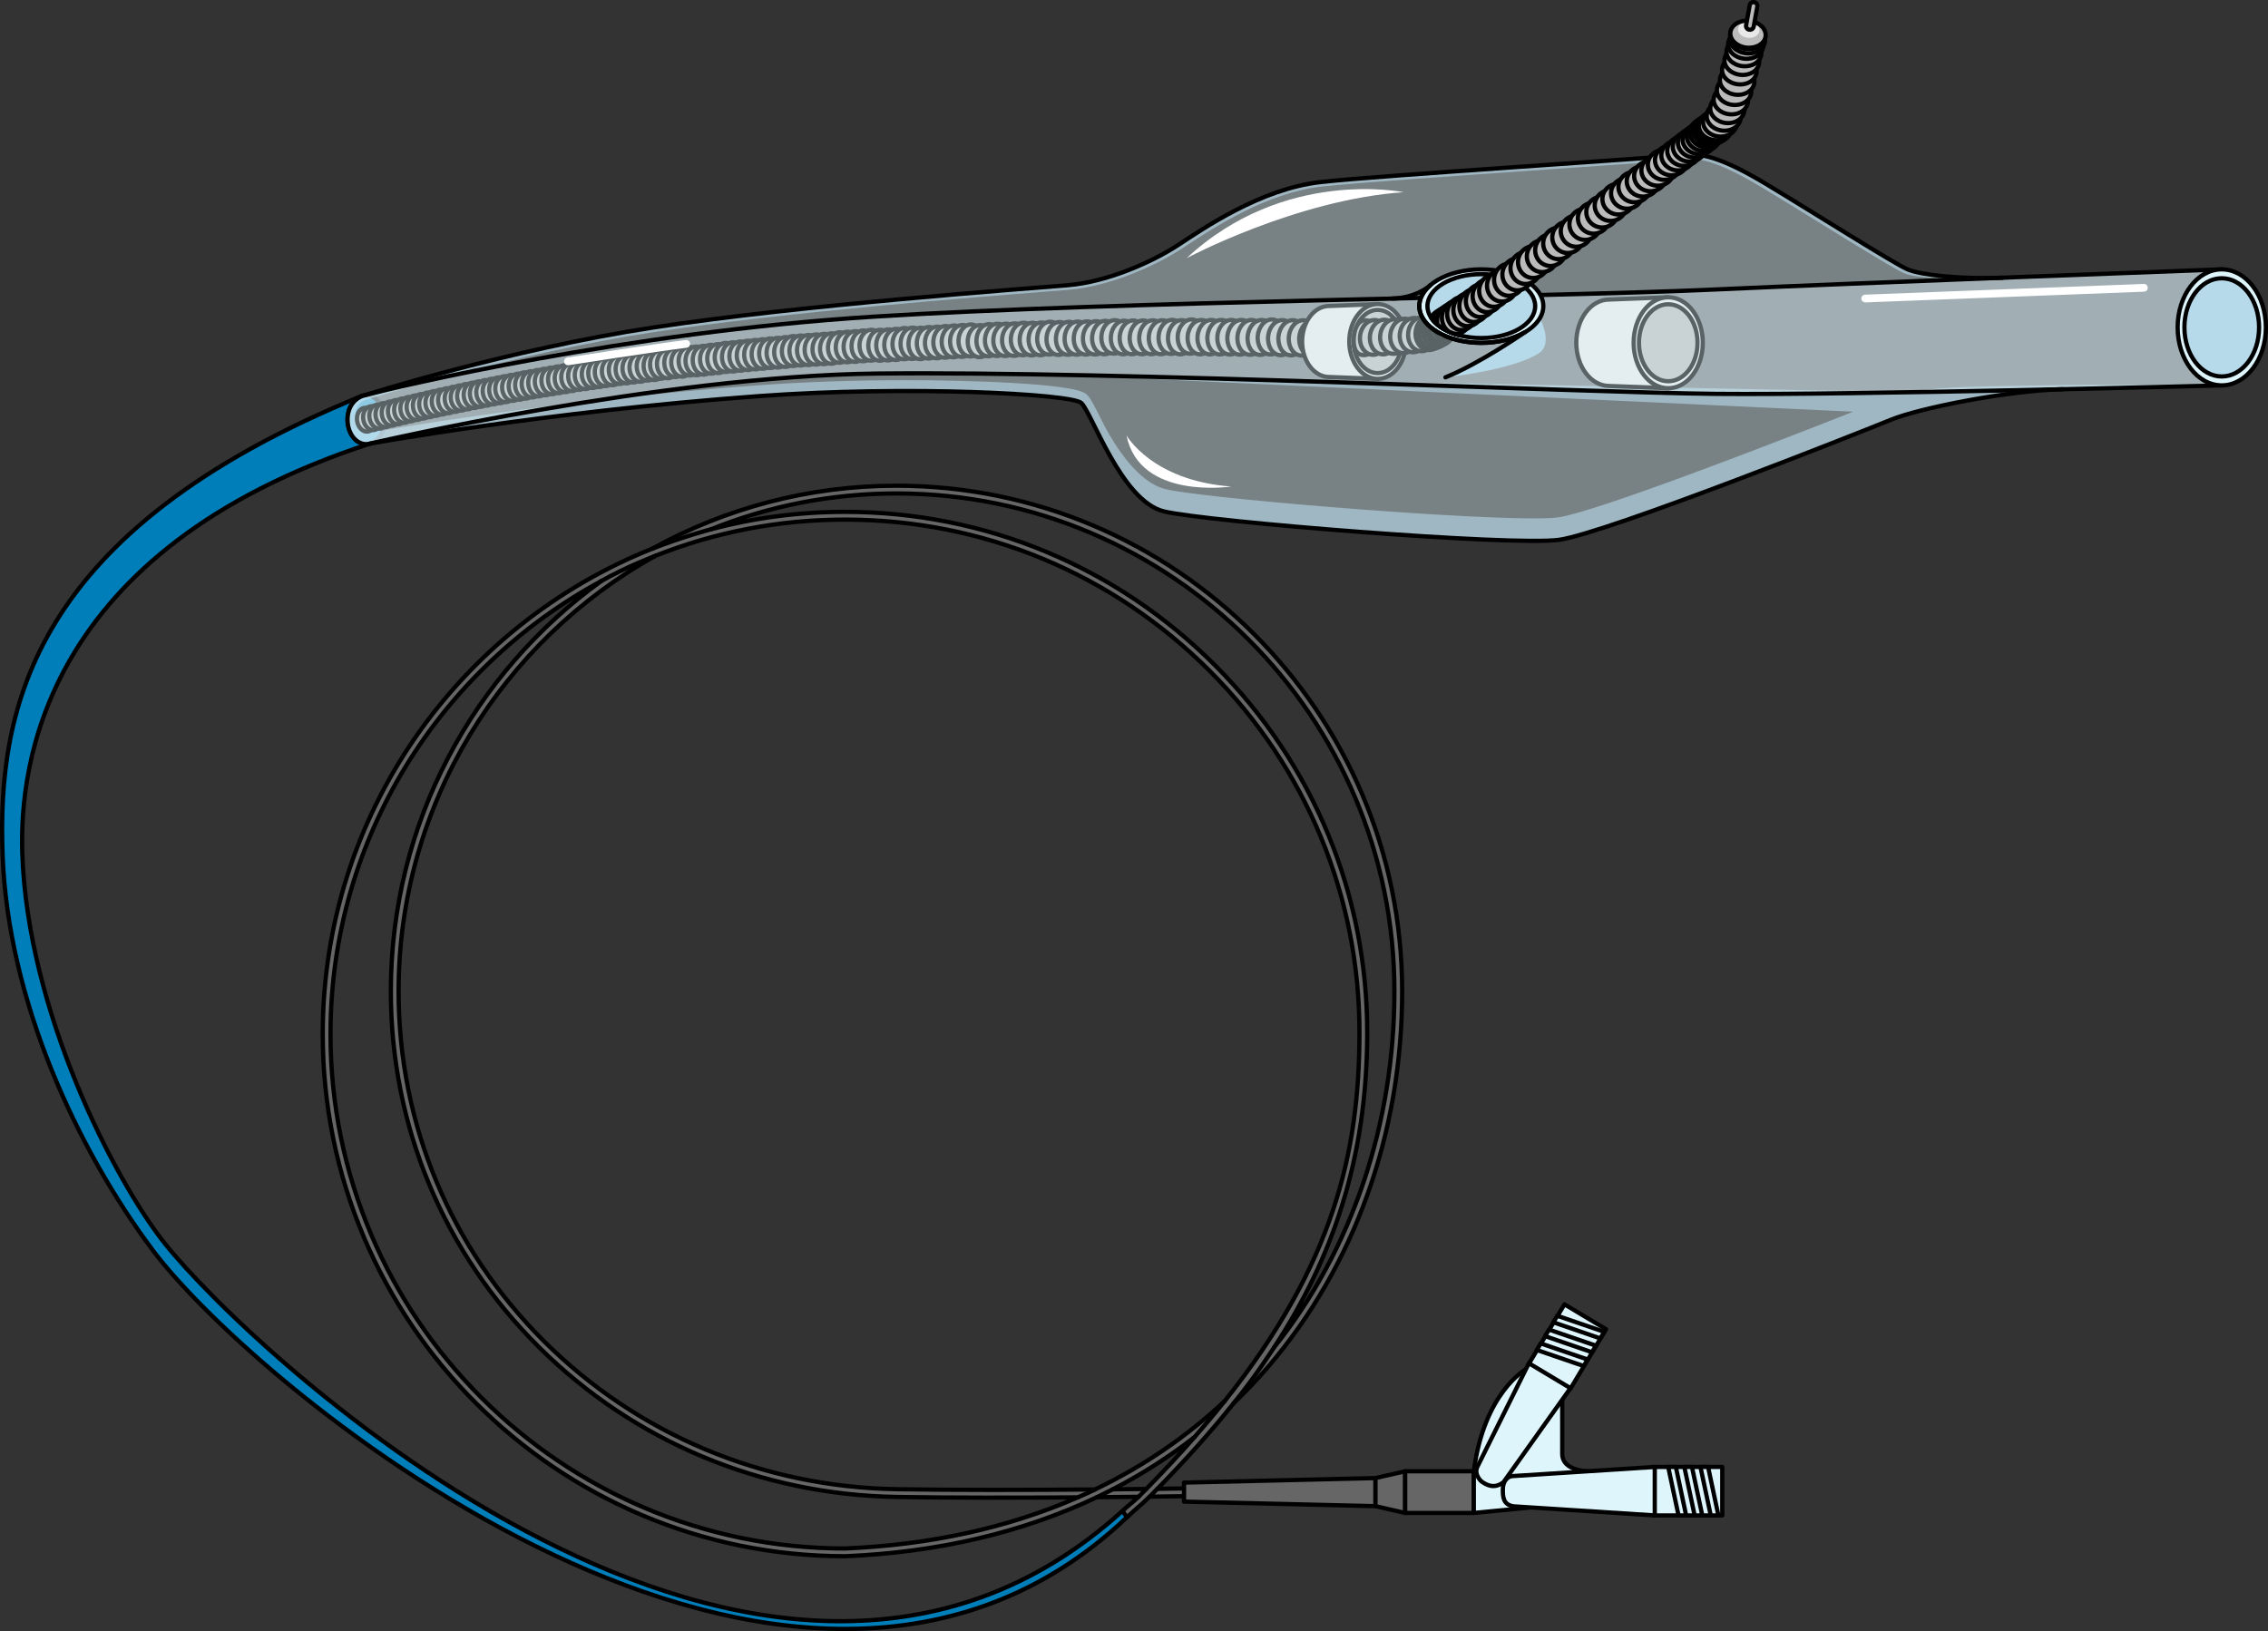 <?xml version="1.0" encoding="utf-8"?>
<!-- Generator: Adobe Illustrator 16.0.0, SVG Export Plug-In . SVG Version: 6.00 Build 0)  -->
<!DOCTYPE svg PUBLIC "-//W3C//DTD SVG 1.1//EN" "http://www.w3.org/Graphics/SVG/1.1/DTD/svg11.dtd">
<svg version="1.1" id="Layer_1" xmlns="http://www.w3.org/2000/svg" xmlns:xlink="http://www.w3.org/1999/xlink" x="0px" y="0px"
	 width="533.002px" height="383.349px" viewBox="0 0 533.002 383.349" enable-background="new 0 0 533.002 383.349"
	 xml:space="preserve">
<rect x="0" y="0" width="533.002" height="383.349" fill="#333333" stroke="none"/>
<g>
	<g>
		<g>
			<g>
				<path fill="#666666" stroke="#000000" stroke-linecap="round" stroke-linejoin="round" stroke-miterlimit="10" d="
					M198.615,365.761c-67.711,0-122.767-55.055-122.767-122.729c0-51.689,32.115-96.016,77.442-114.073
					c17.024-9.43,36.596-14.803,57.396-14.803c65.526,0,118.835,53.31,118.835,118.834c0,33.209-11.179,64.539-31.477,88.221
					c-2.586,3.018-5.302,5.887-8.146,8.611c-5.414,6.814-11.412,13.463-17.904,20.096c21.605-0.264,38.579-0.635,38.9-0.643
					c0.505-0.045,0.92,0.387,0.932,0.891c0.012,0.502-0.388,0.918-0.891,0.93c-0.331,0.008-18.279,0.402-40.758,0.664
					c-1.656,1.67-3.501,3.086-5.217,4.756c-0.36,0.35-0.937,0.344-1.288-0.018c-0.351-0.359-0.343-0.936,0.017-1.287
					c1.268-1.232,2.664-2.205,3.876-3.42c-3.199,0.035-6.475,0.068-9.796,0.096C240.402,360.148,220.504,364.853,198.615,365.761z
					 M141.291,136.576c-37.852,20.45-63.622,60.499-63.622,106.457c0,66.668,54.239,120.908,120.908,120.908
					c20.083-0.834,38.47-4.904,54.728-12.018c-14.705,0.104-29.93,0.113-42.634-0.096c-31.854-0.523-61.688-13.025-84.008-35.205
					c-22.449-22.307-34.811-52.006-34.811-83.631C91.852,193.347,111.362,158.176,141.291,136.576z M154.069,130.61
					c-35.985,19.98-60.396,58.386-60.396,102.381c0,31.135,12.172,60.377,34.274,82.34c21.984,21.846,51.374,34.16,82.755,34.676
					c13.858,0.229,30.734,0.195,46.646,0.062c11.305-5.42,21.518-12.375,30.474-20.785c25.58-32.115,31.592-58.385,31.664-86.256
					c0.084-32.192-12.413-62.499-35.191-85.336c-22.877-22.937-53.318-35.568-85.716-35.568
					C182.87,122.124,167.849,125.136,154.069,130.61z M280.743,337.744c-5.972,4.658-12.392,8.76-19.23,12.289
					c2.669-0.025,5.303-0.053,7.878-0.082C273.485,345.783,277.266,341.712,280.743,337.744z M198.577,120.302
					c32.886,0,63.785,12.823,87.005,36.105c23.123,23.182,35.81,53.947,35.725,86.627c-0.077,29.451-8.171,52.703-21.889,73.658
					c18.27-22.92,28.281-52.463,28.281-83.701c0-64.521-52.492-117.013-117.013-117.013c-15.386,0-30.091,2.986-43.561,8.407
					C177.166,121.723,187.709,120.302,198.577,120.302z"/>
				
					<line fill="none" stroke="#000000" stroke-linecap="round" stroke-linejoin="round" stroke-miterlimit="10" x1="267.566" y1="351.792" x2="269.391" y2="349.951"/>
				
					<line fill="none" stroke="#000000" stroke-linecap="round" stroke-linejoin="round" stroke-miterlimit="10" x1="270.178" y1="351.761" x2="271.994" y2="349.919"/>
				<path fill="none" stroke="#000000" stroke-linecap="round" stroke-linejoin="round" stroke-miterlimit="10" d="M280.743,337.744
					c0,0,4.632-5.33,7.077-8.459"/>
				<path fill="none" stroke="#000000" stroke-linecap="round" stroke-linejoin="round" stroke-miterlimit="10" d="M299.418,316.693
					c0,0-4.591,7.152-9.52,13.131"/>
				<path fill="none" stroke="#000000" stroke-linecap="round" stroke-linejoin="round" stroke-miterlimit="10" d="M167.125,124.386
					c0,0-6.918,1.823-13.835,4.574"/>
				<path fill="none" stroke="#000000" stroke-linecap="round" stroke-linejoin="round" stroke-miterlimit="10" d="M154.069,130.61
					c0,0-7.112,2.702-12.778,5.966"/>
				<path fill="none" stroke="#000000" stroke-linecap="round" stroke-linejoin="round" stroke-miterlimit="10" d="M253.305,351.923
					c0,0,1.839-0.77,4.042-1.854"/>
				
					<line fill="none" stroke="#000000" stroke-linecap="round" stroke-linejoin="round" stroke-miterlimit="10" x1="257.77" y1="351.888" x2="261.513" y2="350.033"/>
			</g>
			<g>
				<path fill="#007EB9" stroke="#000000" stroke-linecap="round" stroke-linejoin="round" stroke-miterlimit="10" d="
					M264.87,356.578l-1.106-1.447c-84.012,76.145-204.757-37.316-225.114-62.98c-11.746-14.809-32.276-54.623-33.414-91.792
					c-0.612-19.976,4.566-70.893,81.681-96.086L85.077,93.04C7.497,124.683-0.648,166.418,0.613,200.912
					c1.259,34.435,17.669,69.369,35.274,92.91C60.143,326.259,186.164,431.275,264.87,356.578z"/>
				
					<ellipse fill="#007EB9" stroke="#000000" stroke-linecap="round" stroke-linejoin="round" stroke-miterlimit="10" cx="86.044" cy="98.642" rx="4.369" ry="5.745"/>
			</g>
		</g>
		<g>
			<g>
				<polygon fill="#666666" stroke="#000000" stroke-linecap="round" stroke-linejoin="round" stroke-miterlimit="10" points="
					278.259,352.925 323.254,353.994 323.254,347.392 278.259,348.458 				"/>
				<polygon fill="#666666" stroke="#000000" stroke-linecap="round" stroke-linejoin="round" stroke-miterlimit="10" points="
					330.23,355.593 323.254,353.994 323.254,347.392 330.23,345.792 				"/>
				
					<rect x="330.23" y="345.792" fill="#666666" stroke="#000000" stroke-linecap="round" stroke-linejoin="round" stroke-miterlimit="10" width="16.129" height="9.801"/>
			</g>
			<g>
				<path fill="#DEF5FC" stroke="#000000" stroke-linecap="round" stroke-linejoin="round" stroke-miterlimit="10" d="
					M373.129,345.792c0,0-5.99-0.018-5.99-4.104s0-14.48,0-14.48l-8.562-5.355c0,0-9.828,5.389-12.217,23.939v9.801l13.373-1.301
					L373.129,345.792z"/>
				
					<rect x="360.215" y="310.625" transform="matrix(-0.514 0.858 -0.858 -0.514 829.106 163.01)" fill="#DEF5FC" stroke="#000000" stroke-linecap="round" stroke-linejoin="round" stroke-miterlimit="10" width="16.341" height="11.394"/>
				<polygon fill="#DEF5FC" stroke="#000000" stroke-linecap="round" stroke-linejoin="round" stroke-miterlimit="10" points="
					376.082,314.564 377.004,313.025 365.988,309.246 365.064,310.783 				"/>
				<polygon fill="#DEF5FC" stroke="#000000" stroke-linecap="round" stroke-linejoin="round" stroke-miterlimit="10" points="
					374.133,317.814 375.055,316.273 364.039,312.494 363.117,314.033 				"/>
				<polygon fill="#DEF5FC" stroke="#000000" stroke-linecap="round" stroke-linejoin="round" stroke-miterlimit="10" points="
					372.185,321.062 373.107,319.525 362.091,315.744 361.168,317.281 				"/>
				<path fill="#DEF5FC" stroke="#000000" stroke-linecap="round" stroke-linejoin="round" stroke-miterlimit="10" d="
					M353.33,348.361l15.74-22.102l-9.771-5.859l-12.08,24.297c-0.859,1.652,0.585,3.289,1.188,3.664
					C349.342,348.939,351.092,350.076,353.33,348.361z"/>
				
					<rect x="388.41" y="344.777" fill="#DEF5FC" stroke="#000000" stroke-linecap="round" stroke-linejoin="round" stroke-miterlimit="10" width="16.342" height="11.393"/>
				<polygon fill="#DEF5FC" stroke="#000000" stroke-linecap="round" stroke-linejoin="round" stroke-miterlimit="10" points="
					402.045,356.169 403.84,356.169 401.418,344.777 399.624,344.777 				"/>
				<polygon fill="#DEF5FC" stroke="#000000" stroke-linecap="round" stroke-linejoin="round" stroke-miterlimit="10" points="
					398.257,356.169 400.051,356.169 397.629,344.777 395.835,344.777 				"/>
				<polygon fill="#DEF5FC" stroke="#000000" stroke-linecap="round" stroke-linejoin="round" stroke-miterlimit="10" points="
					394.469,356.169 396.262,356.169 393.84,344.777 392.047,344.777 				"/>
				<path fill="#DEF5FC" stroke="#000000" stroke-linecap="round" stroke-linejoin="round" stroke-miterlimit="10" d="
					M355.734,354.037l33.152,2.133v-11.393l-33.152,2.133c-1.674,0-2.552,1.484-2.552,3.139S353.183,353.658,355.734,354.037z"/>
			</g>
		</g>
	</g>
	<g>
		<path opacity="0.4" fill="#DEF5FC" d="M470.607,65.27c-10.025,0.392-19.133-0.628-22.319-1.966
			c-3.187-1.349-22.993-13.915-33.237-20.062s-15.48-7.513-20.033-6.83c-4.554,0.684-70.574,4.781-84.688,6.375
			c-14.115,1.593-27.547,10.927-33.466,14.797s-16.391,8.651-25.953,9.452c-9.562,0.793-62.833,4.663-97.208,9.898
			c-33.301,5.072-66.001,15.326-68.014,15.964c-0.063,0.018-0.1,0.026-0.1,0.026c-2.313,0.666-3.916,2.741-3.916,5.719
			c0,3.169,1.958,5.746,4.371,5.746c0.118,0,0.492-0.037,0.655-0.073c0,0,0.028,0,0.073-0.009
			c1.885-0.346,42.826-7.648,91.518-11.209c35.168-2.568,73.377-0.528,75.809,1.603c2.432,2.122,9.407,23.065,19.424,25.497
			c10.017,2.422,81.956,8.187,92.883,6.675c10.928-1.521,71.338-25.506,78.013-28.229c6.656-2.723,27.337-6.848,40.268-7.166
			c0.036,0,0.063,0,0.1,0c20.107-0.447,35.842-0.855,37.345-0.902V63.304C521.684,63.312,497.881,64.204,470.607,65.27z"/>
		<path opacity="0.6" fill="#B7DAEB" d="M479.669,90.576c-10.374,0.256-23.049,0.089-31.234,1.62l0,0L254.493,88.33l181.028,8.433
			c-18.744,7.411-60.668,23.629-69.39,24.842c-1.11,0.153-3.005,0.231-5.63,0.231c-20.6,0-78.081-4.818-86.574-6.873
			c-6.357-1.543-11.829-9.774-15.099-16.325c-1.753-3.514-2.636-5.236-3.555-6.039c-2.934-2.57-28.948-3.251-42.293-3.251
			c-12.007,0-24.057,0.416-34.845,1.204c-48.809,3.569-89.136,10.77-91.598,11.214h-0.061l-0.196,0.043
			c-0.069,0.013-0.218,0.027-0.293,0.03c-1.324-0.001-2.516-1.834-2.516-3.925c0-2.048,0.947-3.494,2.598-3.969l0.088-0.023
			c1.444-0.456,34.374-10.826,67.797-15.916c30.458-4.64,75.389-8.174,92.303-9.504c2.085-0.163,3.708-0.292,4.781-0.381
			c10.074-0.844,20.732-5.775,26.799-9.743l1.13-0.742c6.067-3.998,18.693-12.318,31.543-13.77
			c7.924-0.895,32.924-2.627,53.013-4.018c16.585-1.148,29.685-2.057,31.741-2.365c0.626-0.094,1.234-0.14,1.859-0.14
			c4.03,0,9.104,2.013,16.967,6.729c3.578,2.146,8.438,5.149,13.138,8.052c10.95,6.763,18.28,11.26,20.327,12.125
			c3.128,1.313,11.061,1.192,19.105,1.192c1.472,0,2.961-0.028,4.424-0.086c22.535-0.879,44.82-1.824,51.044-2.053
			c-0.446,0.009-24.249,0.9-51.522,1.966c-10.025,0.392-19.133-0.628-22.319-1.966c-3.187-1.349-22.993-13.915-33.237-20.062
			s-15.48-7.513-20.033-6.83c-4.554,0.684-70.574,4.781-84.688,6.375c-14.115,1.593-27.547,10.927-33.466,14.797
			s-16.391,8.651-25.953,9.452c-9.562,0.793-62.833,4.663-97.208,9.898c-33.301,5.072-66.001,15.326-68.014,15.964
			c-0.063,0.018-0.1,0.026-0.1,0.026c-2.313,0.666-3.916,2.741-3.916,5.719c0,3.169,1.958,5.746,4.371,5.746
			c0.118,0,0.492-0.037,0.655-0.073c0,0,0.028,0,0.073-0.009c1.885-0.346,42.826-7.648,91.518-11.209
			c35.168-2.568,73.377-0.528,75.809,1.603c2.432,2.122,9.407,23.065,19.424,25.497c10.017,2.422,81.956,8.187,92.883,6.675
			c10.928-1.521,71.338-25.506,78.013-28.229c6.656-2.723,27.337-6.848,40.268-7.166c0.036,0,0.063,0,0.1,0
			c20.107-0.447,35.842-0.855,37.345-0.902C517.174,90.707,496.223,90.208,479.669,90.576z"/>
		<g>
			<path fill="#E8E8E8" stroke="#000000" stroke-linecap="round" stroke-linejoin="round" stroke-miterlimit="10" d="M378.166,70.4
				c-4.266,0-7.723,4.548-7.723,10.156c0,5.609,3.457,10.155,7.723,10.155l13.885,0.535V69.866L378.166,70.4z"/>
			
				<ellipse fill="#E8E8E8" stroke="#000000" stroke-linecap="round" stroke-linejoin="round" stroke-miterlimit="10" cx="392.051" cy="80.557" rx="8.129" ry="10.69"/>
			
				<ellipse fill="#BBBBBB" stroke="#000000" stroke-linecap="round" stroke-linejoin="round" stroke-miterlimit="10" cx="392.051" cy="80.557" rx="6.88" ry="9.048"/>
		</g>
		<g>
			<path fill="#BBBBBB" stroke="#000000" stroke-linecap="round" stroke-linejoin="round" stroke-miterlimit="10" d="M83.929,98.973
				c-0.239-1.532,0.515-2.929,1.684-3.111c1.167-0.18,2.309,0.916,2.548,2.454c0.239,1.537-0.515,2.928-1.684,3.111
				C85.306,101.611,84.166,100.509,83.929,98.973z"/>
			<path fill="#BBBBBB" stroke="#000000" stroke-linecap="round" stroke-linejoin="round" stroke-miterlimit="10" d="M85.377,98.602
				c-0.236-1.54,0.524-2.94,1.699-3.119c1.173-0.178,2.316,0.924,2.551,2.471c0.236,1.543-0.526,2.937-1.699,3.118
				C86.753,101.254,85.611,100.144,85.377,98.602z"/>
			<path fill="#BBBBBB" stroke="#000000" stroke-linecap="round" stroke-linejoin="round" stroke-miterlimit="10" d="M86.829,98.234
				c-0.232-1.546,0.534-2.949,1.714-3.126c1.178-0.176,2.323,0.936,2.554,2.486c0.233,1.551-0.535,2.949-1.714,3.127
				C88.204,100.901,87.06,99.784,86.829,98.234z"/>
			<path fill="#BBBBBB" stroke="#000000" stroke-linecap="round" stroke-linejoin="round" stroke-miterlimit="10" d="M88.283,97.873
				c-0.229-1.554,0.544-2.96,1.729-3.135c1.183-0.172,2.33,0.945,2.558,2.503c0.23,1.559-0.545,2.96-1.729,3.135
				C89.655,100.554,88.51,99.429,88.283,97.873z"/>
			<path fill="#BBBBBB" stroke="#000000" stroke-linecap="round" stroke-linejoin="round" stroke-miterlimit="10" d="M89.739,97.514
				c-0.226-1.56,0.555-2.97,1.745-3.141c1.188-0.17,2.335,0.955,2.561,2.521c0.227,1.562-0.556,2.967-1.745,3.141
				C91.109,100.209,89.963,99.076,89.739,97.514z"/>
			<path fill="#BBBBBB" stroke="#000000" stroke-linecap="round" stroke-linejoin="round" stroke-miterlimit="10" d="M91.198,97.158
				c-0.222-1.566,0.565-2.979,1.76-3.148c1.193-0.167,2.342,0.965,2.563,2.536c0.223,1.572-0.566,2.979-1.76,3.15
				C92.566,99.868,91.418,98.729,91.198,97.158z"/>
			<path fill="#BBBBBB" stroke="#000000" stroke-linecap="round" stroke-linejoin="round" stroke-miterlimit="10" d="M92.659,96.807
				c-0.218-1.573,0.576-2.989,1.775-3.156c1.198-0.165,2.349,0.976,2.567,2.554c0.219,1.579-0.577,2.989-1.776,3.157
				C94.025,99.53,92.876,98.384,92.659,96.807z"/>
			<path fill="#BBBBBB" stroke="#000000" stroke-linecap="round" stroke-linejoin="round" stroke-miterlimit="10" d="M94.124,96.459
				c-0.215-1.579,0.586-2.999,1.791-3.163c1.203-0.163,2.355,0.986,2.569,2.57c0.216,1.585-0.587,2.999-1.792,3.164
				C95.487,99.197,94.337,98.042,94.124,96.459z"/>
			<path fill="#BBBBBB" stroke="#000000" stroke-linecap="round" stroke-linejoin="round" stroke-miterlimit="10" d="M95.59,96.114
				c-0.212-1.586,0.597-3.01,1.807-3.171c1.208-0.159,2.361,0.997,2.572,2.588c0.212,1.593-0.598,3.009-1.807,3.173
				C96.952,98.867,95.801,97.705,95.59,96.114z"/>
			<path fill="#BBBBBB" stroke="#000000" stroke-linecap="round" stroke-linejoin="round" stroke-miterlimit="10" d="M97.06,95.775
				c-0.208-1.594,0.608-3.021,1.823-3.18c1.213-0.156,2.368,1.008,2.575,2.606c0.209,1.599-0.608,3.019-1.823,3.178
				C98.419,98.542,97.267,97.371,97.06,95.775z"/>
			<path fill="#BBBBBB" stroke="#000000" stroke-linecap="round" stroke-linejoin="round" stroke-miterlimit="10" d="M98.534,95.437
				c-0.205-1.6,0.618-3.029,1.838-3.184c1.218-0.155,2.374,1.018,2.577,2.621c0.205,1.604-0.619,3.028-1.838,3.186
				C99.89,98.219,98.736,97.04,98.534,95.437z"/>
			<path fill="#BBBBBB" stroke="#000000" stroke-linecap="round" stroke-linejoin="round" stroke-miterlimit="10" d="M100.01,95.103
				c-0.2-1.606,0.629-3.038,1.855-3.191c1.223-0.151,2.38,1.028,2.579,2.64c0.202,1.611-0.629,3.038-1.854,3.192
				C101.364,97.898,100.209,96.712,100.01,95.103z"/>
			<path fill="#BBBBBB" stroke="#000000" stroke-linecap="round" stroke-linejoin="round" stroke-miterlimit="10" d="
				M101.489,94.772c-0.196-1.612,0.64-3.049,1.871-3.198c1.228-0.147,2.385,1.038,2.582,2.656c0.198,1.618-0.641,3.048-1.87,3.2
				C102.841,97.583,101.686,96.39,101.489,94.772z"/>
			<path fill="#BBBBBB" stroke="#000000" stroke-linecap="round" stroke-linejoin="round" stroke-miterlimit="10" d="
				M102.972,94.446c-0.192-1.619,0.652-3.059,1.887-3.205c1.233-0.146,2.392,1.049,2.584,2.674c0.194,1.625-0.652,3.058-1.886,3.205
				C104.322,97.271,103.165,96.07,102.972,94.446z"/>
			
				<ellipse transform="matrix(-0.993 0.115 -0.115 -0.993 223.525 174.787)" fill="#BBBBBB" stroke="#000000" stroke-linecap="round" stroke-linejoin="round" stroke-miterlimit="10" cx="106.704" cy="93.863" rx="2.26" ry="2.972"/>
			<path fill="#BBBBBB" stroke="#000000" stroke-linecap="round" stroke-linejoin="round" stroke-miterlimit="10" d="
				M105.949,93.806c-0.186-1.635,0.672-3.079,1.918-3.221c1.244-0.139,2.404,1.07,2.589,2.708c0.187,1.64-0.674,3.077-1.918,3.222
				C107.292,96.657,106.133,95.44,105.949,93.806z"/>
			<path fill="#BBBBBB" stroke="#000000" stroke-linecap="round" stroke-linejoin="round" stroke-miterlimit="10" d="
				M107.442,93.489c-0.181-1.641,0.685-3.088,1.935-3.227c1.25-0.137,2.411,1.081,2.592,2.727c0.182,1.643-0.686,3.086-1.935,3.227
				C108.783,96.356,107.624,95.132,107.442,93.489z"/>
			
				<ellipse transform="matrix(-0.994 0.107 -0.107 -0.994 231.75 173.396)" fill="#BBBBBB" stroke="#000000" stroke-linecap="round" stroke-linejoin="round" stroke-miterlimit="10" cx="111.212" cy="92.931" rx="2.285" ry="3.004"/>
			<path fill="#BBBBBB" stroke="#000000" stroke-linecap="round" stroke-linejoin="round" stroke-miterlimit="10" d="
				M110.441,92.866c-0.174-1.653,0.707-3.106,1.967-3.238c1.259-0.131,2.422,1.102,2.595,2.76c0.175,1.658-0.707,3.105-1.967,3.24
				C111.776,95.763,110.614,94.522,110.441,92.866z"/>
			<path fill="#BBBBBB" stroke="#000000" stroke-linecap="round" stroke-linejoin="round" stroke-miterlimit="10" d="
				M111.947,92.562c-0.169-1.661,0.718-3.117,1.983-3.246c1.264-0.127,2.428,1.113,2.597,2.778c0.171,1.664-0.718,3.115-1.982,3.246
				C113.278,95.474,112.116,94.226,111.947,92.562z"/>
			<path fill="#BBBBBB" stroke="#000000" stroke-linecap="round" stroke-linejoin="round" stroke-miterlimit="10" d="M113.456,92.26
				c-0.166-1.667,0.729-3.125,2-3.251c1.269-0.125,2.434,1.123,2.598,2.795c0.167,1.671-0.729,3.124-1.999,3.252
				C114.784,95.186,113.621,93.929,113.456,92.26z"/>
			<path fill="#BBBBBB" stroke="#000000" stroke-linecap="round" stroke-linejoin="round" stroke-miterlimit="10" d="M114.97,91.962
				c-0.162-1.673,0.741-3.136,2.016-3.258c1.274-0.122,2.44,1.135,2.601,2.812c0.163,1.678-0.741,3.135-2.016,3.261
				C116.294,94.901,115.13,93.638,114.97,91.962z"/>
			
				<ellipse transform="matrix(-0.996 0.094 -0.094 -0.996 245.647 171.384)" fill="#BBBBBB" stroke="#000000" stroke-linecap="round" stroke-linejoin="round" stroke-miterlimit="10" cx="118.805" cy="91.451" rx="2.327" ry="3.061"/>
			<path fill="#BBBBBB" stroke="#000000" stroke-linecap="round" stroke-linejoin="round" stroke-miterlimit="10" d="M118.01,91.377
				c-0.153-1.687,0.764-3.154,2.049-3.271c1.284-0.116,2.451,1.157,2.604,2.849c0.154,1.689-0.764,3.152-2.049,3.271
				S118.163,93.064,118.01,91.377z"/>
			
				<ellipse transform="matrix(-0.996 0.088 -0.088 -0.996 251.279 170.674)" fill="#BBBBBB" stroke="#000000" stroke-linecap="round" stroke-linejoin="round" stroke-miterlimit="10" cx="121.873" cy="90.882" rx="2.344" ry="3.083"/>
			<path fill="#BBBBBB" stroke="#000000" stroke-linecap="round" stroke-linejoin="round" stroke-miterlimit="10" d="
				M121.069,90.804c-0.146-1.7,0.787-3.173,2.083-3.283c1.293-0.108,2.462,1.181,2.606,2.885c0.146,1.701-0.787,3.171-2.082,3.283
				C122.38,93.801,121.213,92.507,121.069,90.804z"/>
			<path fill="#BBBBBB" stroke="#000000" stroke-linecap="round" stroke-linejoin="round" stroke-miterlimit="10" d="
				M122.605,90.524c-0.141-1.708,0.798-3.184,2.099-3.291c1.299-0.104,2.468,1.19,2.608,2.901c0.143,1.711-0.798,3.181-2.098,3.29
				C123.913,93.534,122.745,92.231,122.605,90.524z"/>
			<path fill="#BBBBBB" stroke="#000000" stroke-linecap="round" stroke-linejoin="round" stroke-miterlimit="10" d="
				M124.146,90.247c-0.137-1.715,0.81-3.191,2.115-3.296c1.304-0.104,2.474,1.201,2.609,2.917c0.138,1.718-0.81,3.19-2.114,3.297
				C125.451,93.272,124.283,91.961,124.146,90.247z"/>
			<path fill="#BBBBBB" stroke="#000000" stroke-linecap="round" stroke-linejoin="round" stroke-miterlimit="10" d="
				M125.692,89.973c-0.133-1.719,0.821-3.2,2.131-3.301c1.309-0.1,2.479,1.212,2.611,2.935c0.133,1.723-0.822,3.199-2.131,3.303
				C126.993,93.013,125.824,91.694,125.692,89.973z"/>
			<path fill="#BBBBBB" stroke="#000000" stroke-linecap="round" stroke-linejoin="round" stroke-miterlimit="10" d="
				M127.244,89.702c-0.129-1.726,0.833-3.208,2.147-3.307c1.314-0.097,2.485,1.225,2.613,2.953c0.129,1.73-0.834,3.208-2.148,3.308
				C128.54,92.756,127.37,91.431,127.244,89.702z"/>
			<path fill="#BBBBBB" stroke="#000000" stroke-linecap="round" stroke-linejoin="round" stroke-miterlimit="10" d="
				M128.799,89.437c-0.124-1.733,0.845-3.219,2.165-3.313c1.319-0.094,2.49,1.234,2.614,2.971c0.125,1.737-0.846,3.217-2.165,3.313
				C130.093,92.505,128.923,91.171,128.799,89.437z"/>
			<path fill="#BBBBBB" stroke="#000000" stroke-linecap="round" stroke-linejoin="round" stroke-miterlimit="10" d="
				M130.361,89.174c-0.12-1.74,0.857-3.228,2.182-3.319c1.323-0.09,2.496,1.246,2.615,2.988c0.121,1.742-0.857,3.227-2.181,3.319
				C131.651,92.257,130.48,90.915,130.361,89.174z"/>
			
				<ellipse transform="matrix(-0.998 0.066 -0.066 -0.998 274.233 168.451)" fill="#BBBBBB" stroke="#000000" stroke-linecap="round" stroke-linejoin="round" stroke-miterlimit="10" cx="134.335" cy="88.754" rx="2.412" ry="3.172"/>
			
				<ellipse transform="matrix(-0.998 0.063 -0.063 -0.998 277.164 168.221)" fill="#BBBBBB" stroke="#000000" stroke-linecap="round" stroke-linejoin="round" stroke-miterlimit="10" cx="135.916" cy="88.503" rx="2.421" ry="3.183"/>
			<path fill="#BBBBBB" stroke="#000000" stroke-linecap="round" stroke-linejoin="round" stroke-miterlimit="10" d="
				M135.078,88.405c-0.107-1.76,0.893-3.255,2.231-3.336c1.339-0.082,2.512,1.277,2.618,3.039c0.108,1.764-0.893,3.254-2.23,3.337
				C136.357,91.53,135.185,90.165,135.078,88.405z"/>
			
				<ellipse transform="matrix(-0.998 0.058 -0.058 -0.998 283.084 167.77)" fill="#BBBBBB" stroke="#000000" stroke-linecap="round" stroke-linejoin="round" stroke-miterlimit="10" cx="139.095" cy="88.013" rx="2.438" ry="3.205"/>
			<path fill="#BBBBBB" stroke="#000000" stroke-linecap="round" stroke-linejoin="round" stroke-miterlimit="10" d="
				M138.251,87.909c-0.099-1.771,0.916-3.273,2.265-3.348c1.348-0.074,2.523,1.302,2.62,3.076c0.099,1.774-0.917,3.271-2.265,3.348
				C139.521,91.063,138.349,89.682,138.251,87.909z"/>
			
				<ellipse transform="matrix(-0.999 0.053 -0.053 -0.999 289.026 167.423)" fill="#BBBBBB" stroke="#000000" stroke-linecap="round" stroke-linejoin="round" stroke-miterlimit="10" cx="142.297" cy="87.537" rx="2.455" ry="3.228"/>
			<path fill="#BBBBBB" stroke="#000000" stroke-linecap="round" stroke-linejoin="round" stroke-miterlimit="10" d="
				M141.447,87.428c-0.089-1.786,0.94-3.292,2.299-3.358c1.358-0.068,2.533,1.322,2.622,3.109c0.09,1.789-0.94,3.289-2.298,3.361
				C142.71,90.609,141.536,89.212,141.447,87.428z"/>
			
				<ellipse transform="matrix(-0.999 0.047 -0.047 -0.999 295.012 167.149)" fill="#BBBBBB" stroke="#000000" stroke-linecap="round" stroke-linejoin="round" stroke-miterlimit="10" cx="145.523" cy="87.073" rx="2.472" ry="3.25"/>
			
				<ellipse transform="matrix(-0.999 0.045 -0.045 -0.999 298.057 166.971)" fill="#BBBBBB" stroke="#000000" stroke-linecap="round" stroke-linejoin="round" stroke-miterlimit="10" cx="147.145" cy="86.847" rx="2.48" ry="3.262"/>
			<path fill="#BBBBBB" stroke="#000000" stroke-linecap="round" stroke-linejoin="round" stroke-miterlimit="10" d="
				M146.288,86.731c-0.077-1.805,0.975-3.318,2.349-3.376c1.372-0.057,2.549,1.357,2.624,3.163c0.077,1.809-0.976,3.315-2.349,3.378
				C147.537,89.956,146.363,88.536,146.288,86.731z"/>
			
				<ellipse transform="matrix(-0.999 0.04 -0.04 -0.999 304.145 166.746)" fill="#BBBBBB" stroke="#000000" stroke-linecap="round" stroke-linejoin="round" stroke-miterlimit="10" cx="150.409" cy="86.407" rx="2.497" ry="3.285"/>
			
				<ellipse transform="matrix(-0.999 0.037 -0.037 -0.999 307.218 166.631)" fill="#BBBBBB" stroke="#000000" stroke-linecap="round" stroke-linejoin="round" stroke-miterlimit="10" cx="152.05" cy="86.19" rx="2.506" ry="3.295"/>
			
				<ellipse transform="matrix(-0.999 0.035 -0.035 -0.999 310.307 166.531)" fill="#BBBBBB" stroke="#000000" stroke-linecap="round" stroke-linejoin="round" stroke-miterlimit="10" cx="153.698" cy="85.979" rx="2.514" ry="3.307"/>
			
				<ellipse transform="matrix(-1 0.032 -0.032 -1 313.38 166.503)" fill="#BBBBBB" stroke="#000000" stroke-linecap="round" stroke-linejoin="round" stroke-miterlimit="10" cx="155.352" cy="85.77" rx="2.523" ry="3.318"/>
			
				<ellipse transform="matrix(-1 0.03 -0.03 -1 316.5 166.425)" fill="#BBBBBB" stroke="#000000" stroke-linecap="round" stroke-linejoin="round" stroke-miterlimit="10" cx="157.013" cy="85.563" rx="2.531" ry="3.33"/>
			
				<ellipse transform="matrix(-1 0.027 -0.027 -1 319.634 166.359)" fill="#BBBBBB" stroke="#000000" stroke-linecap="round" stroke-linejoin="round" stroke-miterlimit="10" cx="158.681" cy="85.361" rx="2.54" ry="3.34"/>
			
				<ellipse transform="matrix(-1 0.025 -0.025 -1 322.77 166.335)" fill="#BBBBBB" stroke="#000000" stroke-linecap="round" stroke-linejoin="round" stroke-miterlimit="10" cx="160.357" cy="85.163" rx="2.548" ry="3.351"/>
			
				<ellipse transform="matrix(-1 0.022 -0.022 -1 325.937 166.292)" fill="#BBBBBB" stroke="#000000" stroke-linecap="round" stroke-linejoin="round" stroke-miterlimit="10" cx="162.039" cy="84.967" rx="2.556" ry="3.362"/>
			
				<ellipse transform="matrix(-1 0.02 -0.02 -1 329.087 166.325)" fill="#BBBBBB" stroke="#000000" stroke-linecap="round" stroke-linejoin="round" stroke-miterlimit="10" cx="163.728" cy="84.776" rx="2.565" ry="3.373"/>
			
				<ellipse transform="matrix(-1 0.018 -0.018 -1 332.302 166.273)" fill="#BBBBBB" stroke="#000000" stroke-linecap="round" stroke-linejoin="round" stroke-miterlimit="10" cx="165.425" cy="84.587" rx="2.573" ry="3.385"/>
			
				<ellipse transform="matrix(-1 0.015 -0.015 -1 335.486 166.328)" fill="#BBBBBB" stroke="#000000" stroke-linecap="round" stroke-linejoin="round" stroke-miterlimit="10" cx="167.129" cy="84.401" rx="2.582" ry="3.395"/>
			
				<ellipse transform="matrix(-1 0.013 -0.013 -1 338.732 166.299)" fill="#BBBBBB" stroke="#000000" stroke-linecap="round" stroke-linejoin="round" stroke-miterlimit="10" cx="168.841" cy="84.219" rx="2.59" ry="3.406"/>
			
				<ellipse transform="matrix(-1 0.01 -0.01 -1 341.964 166.347)" fill="#BBBBBB" stroke="#000000" stroke-linecap="round" stroke-linejoin="round" stroke-miterlimit="10" cx="170.56" cy="84.041" rx="2.599" ry="3.417"/>
			
				<ellipse transform="matrix(-1 0.008 -0.008 -1 345.228 166.375)" fill="#BBBBBB" stroke="#000000" stroke-linecap="round" stroke-linejoin="round" stroke-miterlimit="10" cx="172.287" cy="83.866" rx="2.608" ry="3.429"/>
			<path fill="#BBBBBB" stroke="#000000" stroke-linecap="round" stroke-linejoin="round" stroke-miterlimit="10" d="
				M171.406,83.708c-0.01-1.898,1.154-3.445,2.599-3.452c1.444-0.009,2.624,1.524,2.633,3.425c0.011,1.9-1.154,3.442-2.598,3.453
				C172.594,87.145,171.415,85.607,171.406,83.708z"/>
			<path fill="#BBBBBB" stroke="#000000" stroke-linecap="round" stroke-linejoin="round" stroke-miterlimit="10" d="M173.14,83.533
				c-0.006-1.904,1.166-3.454,2.616-3.458c1.448-0.004,2.628,1.535,2.633,3.441c0.005,1.908-1.166,3.453-2.615,3.462
				C174.324,86.983,173.145,85.438,173.14,83.533z"/>
			<path fill="#BBBBBB" stroke="#000000" stroke-linecap="round" stroke-linejoin="round" stroke-miterlimit="10" d="
				M174.882,83.362c-0.001-1.91,1.178-3.463,2.632-3.465c1.453,0.002,2.634,1.549,2.634,3.461c0.001,1.914-1.178,3.461-2.632,3.465
				C176.062,86.826,174.883,85.272,174.882,83.362z"/>
			
				<ellipse fill="#BBBBBB" stroke="#000000" stroke-linecap="round" stroke-linejoin="round" stroke-miterlimit="10" cx="179.274" cy="83.199" rx="2.642" ry="3.473"/>
			
				<ellipse transform="matrix(-1 -0.004 0.004 -1 361.76 166.783)" fill="#BBBBBB" stroke="#000000" stroke-linecap="round" stroke-linejoin="round" stroke-miterlimit="10" cx="181.041" cy="83.042" rx="2.65" ry="3.484"/>
			
				<ellipse transform="matrix(-1 -0.006 0.006 -1 365.128 166.879)" fill="#BBBBBB" stroke="#000000" stroke-linecap="round" stroke-linejoin="round" stroke-miterlimit="10" cx="182.817" cy="82.886" rx="2.658" ry="3.496"/>
			<path fill="#BBBBBB" stroke="#000000" stroke-linecap="round" stroke-linejoin="round" stroke-miterlimit="10" d="
				M181.934,82.713c0.017-1.937,1.225-3.497,2.698-3.484c1.472,0.013,2.653,1.592,2.635,3.528c-0.016,1.939-1.225,3.495-2.697,3.486
				C183.098,86.231,181.917,84.647,181.934,82.713z"/>
			
				<ellipse transform="matrix(-1 -0.011 0.011 -1 371.901 167.14)" fill="#BBBBBB" stroke="#000000" stroke-linecap="round" stroke-linejoin="round" stroke-miterlimit="10" cx="186.393" cy="82.586" rx="2.675" ry="3.518"/>
			
				<ellipse transform="matrix(-1 -0.013 0.013 -1 375.323 167.273)" fill="#BBBBBB" stroke="#000000" stroke-linecap="round" stroke-linejoin="round" stroke-miterlimit="10" cx="188.194" cy="82.441" rx="2.684" ry="3.53"/>
			
				<ellipse transform="matrix(-1 -0.015 0.015 -1 378.763 167.415)" fill="#BBBBBB" stroke="#000000" stroke-linecap="round" stroke-linejoin="round" stroke-miterlimit="10" cx="190.004" cy="82.299" rx="2.692" ry="3.54"/>
			
				<ellipse transform="matrix(-1 -0.017 0.017 -1 382.221 167.568)" fill="#BBBBBB" stroke="#000000" stroke-linecap="round" stroke-linejoin="round" stroke-miterlimit="10" cx="191.823" cy="82.16" rx="2.701" ry="3.55"/>
			<path fill="#BBBBBB" stroke="#000000" stroke-linecap="round" stroke-linejoin="round" stroke-miterlimit="10" d="
				M190.941,81.973c0.039-1.966,1.283-3.537,2.78-3.508c1.495,0.029,2.678,1.646,2.638,3.612c-0.038,1.97-1.283,3.536-2.779,3.511
				C192.084,85.562,190.902,83.939,190.941,81.973z"/>
			
				<ellipse transform="matrix(-1 -0.021 0.021 -1 389.193 167.912)" fill="#BBBBBB" stroke="#000000" stroke-linecap="round" stroke-linejoin="round" stroke-miterlimit="10" cx="195.487" cy="81.893" rx="2.717" ry="3.573"/>
			
				<ellipse transform="matrix(-1 -0.024 0.024 -1 392.677 168.173)" fill="#BBBBBB" stroke="#000000" stroke-linecap="round" stroke-linejoin="round" stroke-miterlimit="10" cx="197.333" cy="81.766" rx="2.726" ry="3.585"/>
			
				<ellipse transform="matrix(-1 -0.026 0.026 -1 396.211 168.373)" fill="#BBBBBB" stroke="#000000" stroke-linecap="round" stroke-linejoin="round" stroke-miterlimit="10" cx="199.188" cy="81.64" rx="2.735" ry="3.595"/>
			
				<ellipse transform="matrix(-1 -0.028 0.028 -1 399.763 168.585)" fill="#BBBBBB" stroke="#000000" stroke-linecap="round" stroke-linejoin="round" stroke-miterlimit="10" cx="201.052" cy="81.517" rx="2.743" ry="3.607"/>
			
				<ellipse transform="matrix(-1 -0.03 0.03 -1 403.351 168.774)" fill="#BBBBBB" stroke="#000000" stroke-linecap="round" stroke-linejoin="round" stroke-miterlimit="10" cx="202.926" cy="81.398" rx="2.751" ry="3.617"/>
			
				<ellipse transform="matrix(-1 -0.032 0.032 -1 406.958 168.975)" fill="#BBBBBB" stroke="#000000" stroke-linecap="round" stroke-linejoin="round" stroke-miterlimit="10" cx="204.81" cy="81.283" rx="2.76" ry="3.629"/>
			
				<ellipse transform="matrix(-0.999 -0.034 0.034 -0.999 410.553 169.261)" fill="#BBBBBB" stroke="#000000" stroke-linecap="round" stroke-linejoin="round" stroke-miterlimit="10" cx="206.703" cy="81.171" rx="2.768" ry="3.641"/>
			
				<ellipse transform="matrix(-0.999 -0.036 0.036 -0.999 414.169 169.553)" fill="#BBBBBB" stroke="#000000" stroke-linecap="round" stroke-linejoin="round" stroke-miterlimit="10" cx="208.605" cy="81.062" rx="2.777" ry="3.651"/>
			
				<ellipse transform="matrix(-0.999 -0.038 0.038 -0.999 417.82 169.825)" fill="#BBBBBB" stroke="#000000" stroke-linecap="round" stroke-linejoin="round" stroke-miterlimit="10" cx="210.518" cy="80.956" rx="2.785" ry="3.664"/>
			
				<ellipse transform="matrix(-0.999 -0.04 0.04 -0.999 421.523 170.035)" fill="#BBBBBB" stroke="#000000" stroke-linecap="round" stroke-linejoin="round" stroke-miterlimit="10" cx="212.441" cy="80.854" rx="2.794" ry="3.674"/>
			
				<ellipse transform="matrix(-0.999 -0.042 0.042 -0.999 425.199 170.364)" fill="#BBBBBB" stroke="#000000" stroke-linecap="round" stroke-linejoin="round" stroke-miterlimit="10" cx="214.374" cy="80.753" rx="2.802" ry="3.685"/>
			
				<ellipse transform="matrix(-0.999 -0.043 0.043 -0.999 428.943 170.597)" fill="#BBBBBB" stroke="#000000" stroke-linecap="round" stroke-linejoin="round" stroke-miterlimit="10" cx="216.317" cy="80.658" rx="2.811" ry="3.697"/>
			<path fill="#BBBBBB" stroke="#000000" stroke-linecap="round" stroke-linejoin="round" stroke-miterlimit="10" d="
				M215.454,80.437c0.094-2.046,1.432-3.646,2.987-3.575c1.555,0.071,2.741,1.785,2.646,3.832c-0.092,2.046-1.431,3.644-2.985,3.575
				C216.546,84.201,215.36,82.479,215.454,80.437z"/>
			
				<ellipse transform="matrix(-0.999 -0.047 0.047 -0.999 436.431 171.243)" fill="#BBBBBB" stroke="#000000" stroke-linecap="round" stroke-linejoin="round" stroke-miterlimit="10" cx="220.235" cy="80.475" rx="2.828" ry="3.719"/>
			
				<ellipse transform="matrix(-0.999 -0.049 0.049 -0.999 440.221 171.544)" fill="#BBBBBB" stroke="#000000" stroke-linecap="round" stroke-linejoin="round" stroke-miterlimit="10" cx="222.209" cy="80.388" rx="2.836" ry="3.728"/>
			
				<ellipse transform="matrix(-0.999 -0.051 0.051 -0.999 444.019 171.897)" fill="#BBBBBB" stroke="#000000" stroke-linecap="round" stroke-linejoin="round" stroke-miterlimit="10" cx="224.194" cy="80.306" rx="2.845" ry="3.74"/>
			
				<ellipse transform="matrix(-0.999 -0.053 0.053 -0.999 447.836 172.262)" fill="#BBBBBB" stroke="#000000" stroke-linecap="round" stroke-linejoin="round" stroke-miterlimit="10" cx="226.189" cy="80.226" rx="2.853" ry="3.752"/>
			
				<ellipse transform="matrix(-0.999 -0.055 0.055 -0.999 451.676 172.635)" fill="#BBBBBB" stroke="#000000" stroke-linecap="round" stroke-linejoin="round" stroke-miterlimit="10" cx="228.196" cy="80.147" rx="2.862" ry="3.763"/>
			
				<ellipse transform="matrix(-0.998 -0.056 0.056 -0.998 455.553 172.987)" fill="#BBBBBB" stroke="#000000" stroke-linecap="round" stroke-linejoin="round" stroke-miterlimit="10" cx="230.213" cy="80.076" rx="2.87" ry="3.776"/>
			
				<ellipse transform="matrix(-0.998 -0.058 0.058 -0.998 459.482 173.27)" fill="#BBBBBB" stroke="#000000" stroke-linecap="round" stroke-linejoin="round" stroke-miterlimit="10" cx="232.242" cy="80.004" rx="2.878" ry="3.786"/>
			
				<ellipse transform="matrix(-0.998 -0.06 0.06 -0.998 463.373 173.715)" fill="#BBBBBB" stroke="#000000" stroke-linecap="round" stroke-linejoin="round" stroke-miterlimit="10" cx="234.281" cy="79.936" rx="2.887" ry="3.796"/>
			<path fill="#BBBBBB" stroke="#000000" stroke-linecap="round" stroke-linejoin="round" stroke-miterlimit="10" d="
				M233.441,79.695c0.13-2.102,1.531-3.722,3.127-3.623c1.595,0.099,2.785,1.879,2.654,3.979s-1.53,3.718-3.126,3.622
				C234.5,83.577,233.312,81.791,233.441,79.695z"/>
			
				<ellipse transform="matrix(-0.998 -0.063 0.063 -0.998 471.283 174.493)" fill="#BBBBBB" stroke="#000000" stroke-linecap="round" stroke-linejoin="round" stroke-miterlimit="10" cx="238.394" cy="79.812" rx="2.905" ry="3.82"/>
			
				<ellipse transform="matrix(-0.998 -0.065 0.065 -0.998 475.271 174.896)" fill="#BBBBBB" stroke="#000000" stroke-linecap="round" stroke-linejoin="round" stroke-miterlimit="10" cx="240.468" cy="79.752" rx="2.913" ry="3.829"/>
			<path fill="#BBBBBB" stroke="#000000" stroke-linecap="round" stroke-linejoin="round" stroke-miterlimit="10" d="
				M239.638,79.504c0.143-2.118,1.563-3.746,3.172-3.639c1.609,0.106,2.801,1.91,2.658,4.026c-0.141,2.117-1.562,3.742-3.171,3.641
				C240.687,83.425,239.497,81.619,239.638,79.504z"/>
			<path fill="#BBBBBB" stroke="#000000" stroke-linecap="round" stroke-linejoin="round" stroke-miterlimit="10" d="
				M241.727,79.447c0.146-2.126,1.573-3.756,3.188-3.645c1.613,0.111,2.806,1.92,2.658,4.043c-0.146,2.124-1.573,3.751-3.186,3.646
				C242.772,83.382,241.581,81.566,241.727,79.447z"/>
			
				<ellipse transform="matrix(-0.998 -0.07 0.07 -0.998 487.374 176.185)" fill="#BBBBBB" stroke="#000000" stroke-linecap="round" stroke-linejoin="round" stroke-miterlimit="10" cx="246.758" cy="79.598" rx="2.938" ry="3.864"/>
			<path fill="#BBBBBB" stroke="#000000" stroke-linecap="round" stroke-linejoin="round" stroke-miterlimit="10" d="
				M245.939,79.343c0.154-2.138,1.595-3.773,3.218-3.655c1.622,0.116,2.815,1.939,2.66,4.074c-0.152,2.136-1.594,3.768-3.217,3.656
				C246.979,83.302,245.786,81.474,245.939,79.343z"/>
			
				<ellipse transform="matrix(-0.997 -0.073 0.073 -0.997 495.56 177.102)" fill="#BBBBBB" stroke="#000000" stroke-linecap="round" stroke-linejoin="round" stroke-miterlimit="10" cx="251.011" cy="79.511" rx="2.955" ry="3.886"/>
			<path fill="#BBBBBB" stroke="#000000" stroke-linecap="round" stroke-linejoin="round" stroke-miterlimit="10" d="M250.2,79.251
				c0.161-2.148,1.615-3.789,3.247-3.666c1.631,0.122,2.825,1.959,2.664,4.105c-0.161,2.148-1.615,3.785-3.247,3.667
				C251.232,83.237,250.038,81.394,250.2,79.251z"/>
			<path fill="#BBBBBB" stroke="#000000" stroke-linecap="round" stroke-linejoin="round" stroke-miterlimit="10" d="M252.348,79.21
				c0.165-2.155,1.626-3.797,3.263-3.671c1.635,0.125,2.83,1.969,2.665,4.122c-0.165,2.153-1.626,3.792-3.262,3.672
				C253.378,83.209,252.184,81.359,252.348,79.21z"/>
			<path fill="#BBBBBB" stroke="#000000" stroke-linecap="round" stroke-linejoin="round" stroke-miterlimit="10" d="
				M254.509,79.171c0.168-2.16,1.636-3.804,3.277-3.676c1.64,0.127,2.836,1.979,2.666,4.137c-0.168,2.159-1.636,3.802-3.277,3.679
				C255.535,83.185,254.34,81.327,254.509,79.171z"/>
			
				<ellipse transform="matrix(-0.997 -0.079 0.079 -0.997 512.25 178.985)" fill="#BBBBBB" stroke="#000000" stroke-linecap="round" stroke-linejoin="round" stroke-miterlimit="10" cx="259.661" cy="79.372" rx="2.989" ry="3.93"/>
			
				<ellipse transform="matrix(-0.997 -0.081 0.081 -0.997 516.476 179.503)" fill="#BBBBBB" stroke="#000000" stroke-linecap="round" stroke-linejoin="round" stroke-miterlimit="10" cx="261.855" cy="79.344" rx="2.997" ry="3.941"/>
			<path fill="#BBBBBB" stroke="#000000" stroke-linecap="round" stroke-linejoin="round" stroke-miterlimit="10" d="
				M261.065,79.076c0.18-2.179,1.667-3.831,3.321-3.694c1.654,0.136,2.852,2.01,2.67,4.186c-0.179,2.178-1.667,3.825-3.32,3.695
				C262.083,83.127,260.886,81.249,261.065,79.076z"/>
			
				<ellipse transform="matrix(-0.997 -0.083 0.083 -0.997 525.052 180.451)" fill="#BBBBBB" stroke="#000000" stroke-linecap="round" stroke-linejoin="round" stroke-miterlimit="10" cx="266.281" cy="79.301" rx="3.015" ry="3.965"/>
			<path fill="#BBBBBB" stroke="#000000" stroke-linecap="round" stroke-linejoin="round" stroke-miterlimit="10" d="M265.5,79.026
				c0.188-2.189,1.688-3.845,3.352-3.703c1.662,0.141,2.861,2.027,2.672,4.215c-0.186,2.189-1.687,3.844-3.35,3.706
				C266.511,83.104,265.313,81.212,265.5,79.026z"/>
			<path fill="#BBBBBB" stroke="#000000" stroke-linecap="round" stroke-linejoin="round" stroke-miterlimit="10" d="
				M267.736,79.008c0.19-2.194,1.697-3.854,3.365-3.71s2.867,2.038,2.676,4.231c-0.19,2.195-1.698,3.851-3.365,3.712
				C268.745,83.097,267.547,81.199,267.736,79.008z"/>
			<path fill="#BBBBBB" stroke="#000000" stroke-linecap="round" stroke-linejoin="round" stroke-miterlimit="10" d="
				M269.986,78.992c0.193-2.202,1.708-3.863,3.38-3.716c1.672,0.146,2.872,2.047,2.676,4.246c-0.193,2.201-1.708,3.86-3.38,3.719
				C270.991,83.095,269.792,81.188,269.986,78.992z"/>
			
				<ellipse transform="matrix(-0.996 -0.089 0.089 -0.996 542.449 182.615)" fill="#BBBBBB" stroke="#000000" stroke-linecap="round" stroke-linejoin="round" stroke-miterlimit="10" cx="275.284" cy="79.249" rx="3.048" ry="4.008"/>
			
				<ellipse transform="matrix(-0.996 -0.09 0.09 -0.996 546.871 183.166)" fill="#BBBBBB" stroke="#000000" stroke-linecap="round" stroke-linejoin="round" stroke-miterlimit="10" cx="277.568" cy="79.243" rx="3.057" ry="4.019"/>
			
				<ellipse transform="matrix(-0.996 -0.092 0.092 -0.996 551.297 183.782)" fill="#BBBBBB" stroke="#000000" stroke-linecap="round" stroke-linejoin="round" stroke-miterlimit="10" cx="279.865" cy="79.242" rx="3.066" ry="4.031"/>
			<path fill="#BBBBBB" stroke="#000000" stroke-linecap="round" stroke-linejoin="round" stroke-miterlimit="10" d="
				M279.115,78.957c0.208-2.226,1.748-3.897,3.438-3.739c1.689,0.157,2.893,2.086,2.684,4.31c-0.207,2.224-1.747,3.894-3.438,3.74
				C280.109,83.111,278.908,81.176,279.115,78.957z"/>
			<path fill="#BBBBBB" stroke="#000000" stroke-linecap="round" stroke-linejoin="round" stroke-miterlimit="10" d="
				M281.432,78.956c0.211-2.232,1.758-3.906,3.452-3.745c1.694,0.16,2.897,2.097,2.685,4.325c-0.211,2.229-1.758,3.901-3.451,3.746
				C282.424,83.124,281.221,81.183,281.432,78.956z"/>
			<path fill="#BBBBBB" stroke="#000000" stroke-linecap="round" stroke-linejoin="round" stroke-miterlimit="10" d="M283.761,78.96
				c0.216-2.237,1.769-3.916,3.467-3.752c1.698,0.163,2.903,2.105,2.687,4.341c-0.215,2.234-1.767,3.909-3.466,3.751
				C284.751,83.138,283.547,81.19,283.761,78.96z"/>
			<path fill="#BBBBBB" stroke="#000000" stroke-linecap="round" stroke-linejoin="round" stroke-miterlimit="10" d="
				M286.104,78.964c0.219-2.243,1.777-3.923,3.481-3.757c1.702,0.165,2.907,2.114,2.688,4.354c-0.218,2.242-1.777,3.92-3.479,3.758
				C287.092,83.155,285.886,81.201,286.104,78.964z"/>
			<path fill="#BBBBBB" stroke="#000000" stroke-linecap="round" stroke-linejoin="round" stroke-miterlimit="10" d="
				M288.461,78.973c0.223-2.249,1.787-3.932,3.496-3.764c1.707,0.168,2.913,2.124,2.689,4.372c-0.221,2.246-1.786,3.927-3.493,3.762
				C289.447,83.177,288.24,81.215,288.461,78.973z"/>
			<path fill="#BBBBBB" stroke="#000000" stroke-linecap="round" stroke-linejoin="round" stroke-miterlimit="10" d="
				M290.832,78.983c0.227-2.256,1.798-3.939,3.51-3.77c1.711,0.171,2.92,2.135,2.692,4.387c-0.225,2.252-1.797,3.936-3.509,3.77
				C291.814,83.2,290.607,81.231,290.832,78.983z"/>
			<path fill="#BBBBBB" stroke="#000000" stroke-linecap="round" stroke-linejoin="round" stroke-miterlimit="10" d="
				M293.218,78.997c0.228-2.261,1.807-3.948,3.523-3.775c1.716,0.174,2.925,2.143,2.694,4.4c-0.229,2.26-1.807,3.945-3.521,3.777
				C294.197,83.228,292.989,81.251,293.218,78.997z"/>
			
				<ellipse transform="matrix(-0.995 -0.102 0.102 -0.995 587.861 188.603)" fill="#BBBBBB" stroke="#000000" stroke-linecap="round" stroke-linejoin="round" stroke-miterlimit="10" cx="298.733" cy="79.331" rx="3.133" ry="4.121"/>
			<path fill="#BBBBBB" stroke="#000000" stroke-linecap="round" stroke-linejoin="round" stroke-miterlimit="10" d="
				M298.029,79.035c0.236-2.271,1.826-3.966,3.552-3.787c1.726,0.178,2.936,2.162,2.699,4.431c-0.234,2.271-1.825,3.961-3.552,3.788
				C299.006,83.29,297.795,81.302,298.029,79.035z"/>
			<path fill="#BBBBBB" stroke="#000000" stroke-linecap="round" stroke-linejoin="round" stroke-miterlimit="10" d="
				M300.457,79.058c0.239-2.278,1.836-3.973,3.566-3.792c1.729,0.181,2.94,2.171,2.701,4.445c-0.238,2.278-1.836,3.97-3.564,3.794
				C301.431,83.326,300.221,81.331,300.457,79.058z"/>
			<path fill="#BBBBBB" stroke="#000000" stroke-linecap="round" stroke-linejoin="round" stroke-miterlimit="10" d="M302.9,79.085
				c0.241-2.284,1.844-3.982,3.579-3.8c1.733,0.184,2.946,2.181,2.702,4.462c-0.24,2.281-1.844,3.978-3.577,3.8
				C303.871,83.365,302.659,81.362,302.9,79.085z"/>
			<path fill="#BBBBBB" stroke="#000000" stroke-linecap="round" stroke-linejoin="round" stroke-miterlimit="10" d="
				M305.356,79.114c0.245-2.291,1.854-3.992,3.594-3.806c1.738,0.185,2.951,2.189,2.705,4.477c-0.245,2.288-1.854,3.986-3.593,3.806
				C306.326,83.407,305.112,81.398,305.356,79.114z"/>
		</g>
		<g>
			<g>
				<path fill="#E8E8E8" stroke="#000000" stroke-linecap="round" stroke-linejoin="round" stroke-miterlimit="10" d="
					M312.361,71.916c-3.505,0-6.346,3.737-6.346,8.345s2.841,8.344,6.346,8.344l11.408,0.439V71.477L312.361,71.916z"/>
				
					<ellipse fill="#E8E8E8" stroke="#000000" stroke-linecap="round" stroke-linejoin="round" stroke-miterlimit="10" cx="323.77" cy="80.261" rx="6.679" ry="8.783"/>
				
					<ellipse fill="#BBBBBB" stroke="#000000" stroke-linecap="round" stroke-linejoin="round" stroke-miterlimit="10" cx="323.77" cy="80.261" rx="5.653" ry="7.434"/>
			</g>
			<g>
				<path fill="#BBBBBB" stroke="#000000" stroke-linecap="round" stroke-linejoin="round" stroke-miterlimit="10" d="M318.188,79.1
					c0.241-2.258,1.161-4.007,2.93-3.815c1.77,0.188,3.01,2.171,2.768,4.426c-0.241,2.258-1.874,3.93-3.642,3.744
					C318.475,83.266,317.947,81.354,318.188,79.1z"/>
				<path fill="#BBBBBB" stroke="#000000" stroke-linecap="round" stroke-linejoin="round" stroke-miterlimit="10" d="
					M319.628,78.964c0.241-2.251,1.878-3.92,3.655-3.729c1.777,0.188,3.024,2.165,2.782,4.413c-0.24,2.249-1.878,3.914-3.654,3.729
					C320.635,83.189,319.389,81.208,319.628,78.964z"/>
				<path fill="#BBBBBB" stroke="#000000" stroke-linecap="round" stroke-linejoin="round" stroke-miterlimit="10" d="
					M321.963,78.873c0.24-2.243,1.883-3.906,3.667-3.712c1.784,0.189,3.039,2.16,2.798,4.4c-0.239,2.242-1.882,3.9-3.666,3.713
					C322.977,83.086,321.723,81.11,321.963,78.873z"/>
				<path fill="#BBBBBB" stroke="#000000" stroke-linecap="round" stroke-linejoin="round" stroke-miterlimit="10" d="
					M324.371,78.754c0.238-2.235,1.888-3.892,3.68-3.696c1.793,0.189,3.053,2.154,2.814,4.387c-0.239,2.236-1.889,3.886-3.68,3.697
					C325.393,82.952,324.133,80.983,324.371,78.754z"/>
				<path fill="#BBBBBB" stroke="#000000" stroke-linecap="round" stroke-linejoin="round" stroke-miterlimit="10" d="
					M326.744,78.601c0.238-2.228,1.893-3.875,3.692-3.681c1.801,0.191,3.068,2.151,2.829,4.375
					c-0.237,2.228-1.892,3.871-3.691,3.683C327.775,82.786,326.508,80.823,326.744,78.601z"/>
				<path fill="#BBBBBB" stroke="#000000" stroke-linecap="round" stroke-linejoin="round" stroke-miterlimit="10" d="
					M328.973,78.41c0.238-2.22,1.898-3.861,3.705-3.665c1.809,0.191,3.084,2.146,2.846,4.362c-0.236,2.22-1.897,3.857-3.704,3.667
					C330.011,82.583,328.736,80.624,328.973,78.41z"/>
				<path fill="#BBBBBB" stroke="#000000" stroke-linecap="round" stroke-linejoin="round" stroke-miterlimit="10" d="
					M330.949,78.179c0.236-2.212,1.902-3.848,3.717-3.65c1.816,0.192,3.098,2.142,2.861,4.351c-0.236,2.212-1.902,3.842-3.717,3.651
					C331.994,82.337,330.713,80.385,330.949,78.179z"/>
				
					<ellipse transform="matrix(-0.994 -0.106 0.106 -0.994 661.544 191.662)" fill="#BBBBBB" stroke="#000000" stroke-linecap="round" stroke-linejoin="round" stroke-miterlimit="10" cx="335.865" cy="78.251" rx="3.321" ry="4.008"/>
				<path fill="#BBBBBB" stroke="#000000" stroke-linecap="round" stroke-linejoin="round" stroke-miterlimit="10" d="
					M333.507,77.643c0.235-2.195,1.911-3.816,3.742-3.618c1.831,0.193,3.127,2.132,2.892,4.325c-0.234,2.196-1.912,3.812-3.742,3.62
					C334.568,81.775,333.273,79.835,333.507,77.643z"/>
				
					<ellipse transform="matrix(-0.994 -0.106 0.106 -0.994 665.032 190.57)" fill="#BBBBBB" stroke="#000000" stroke-linecap="round" stroke-linejoin="round" stroke-miterlimit="10" cx="337.58" cy="77.615" rx="3.349" ry="3.981"/>
				
					<ellipse transform="matrix(-0.994 -0.106 0.106 -0.994 666.704 189.726)" fill="#BBBBBB" stroke="#000000" stroke-linecap="round" stroke-linejoin="round" stroke-miterlimit="10" cx="338.399" cy="77.126" rx="3.377" ry="3.952"/>
				<path fill="#BBBBBB" stroke="#000000" stroke-linecap="round" stroke-linejoin="round" stroke-miterlimit="10" d="
					M335.68,76.177c0.232-2.172,1.926-3.771,3.779-3.57c1.855,0.196,3.17,2.117,2.938,4.287c-0.231,2.173-1.926,3.769-3.779,3.574
					C336.764,80.271,335.447,78.346,335.68,76.177z"/>
				
					<ellipse transform="matrix(-0.994 -0.106 0.106 -0.994 669.394 187.335)" fill="#BBBBBB" stroke="#000000" stroke-linecap="round" stroke-linejoin="round" stroke-miterlimit="10" cx="339.681" cy="75.859" rx="3.377" ry="3.953"/>
			</g>
		</g>
		<path opacity="0.4" fill="#DEF5FC" d="M402.531,68.061c-39.1,1.798-140.065,2.756-197.376,6.375
			C146.973,78.108,93.319,90.911,85.594,92.927c-2.314,0.668-3.919,2.742-3.919,5.715c0,3.173,1.956,5.745,4.369,5.745
			c0.125,0,0.493-0.031,0.657-0.071c0.111-0.021,68.307-15.978,119.592-16.525c57.251-0.61,164.945,4.481,197.021,4.78
			c32.354,0.302,115.289-1.9,118.818-1.994V63.304C521.273,63.325,435.178,66.56,402.531,68.061z"/>
		<path fill="#B7DAEB" d="M358.342,78.1c0,0-10.557,7.319-18.648,10.589c0,0,15.801-1.671,21.965-5.676
			c3.396-2.209,0.329-7.971,0.329-7.971S359.721,77.168,358.342,78.1z"/>
		<path fill="none" stroke="#000000" stroke-linecap="round" stroke-linejoin="round" stroke-miterlimit="10" d="M402.531,68.061
			c-39.1,1.798-140.065,2.756-197.376,6.375C146.973,78.108,93.319,90.911,85.594,92.927c-2.314,0.668-3.919,2.742-3.919,5.715
			c0,3.173,1.956,5.745,4.369,5.745c0.125,0,0.493-0.031,0.657-0.071c0.111-0.021,68.307-15.978,119.592-16.525
			c57.251-0.61,164.945,4.481,197.021,4.78c32.354,0.302,115.289-1.9,118.818-1.994V63.304
			C521.273,63.325,435.178,66.56,402.531,68.061z"/>
		<path fill="none" stroke="#000000" stroke-linecap="round" stroke-linejoin="round" stroke-miterlimit="10" d="M86.701,104.315
			c0,0,41.734-7.57,91.591-11.213c35.164-2.568,73.381-0.529,75.809,1.595s9.41,23.069,19.426,25.497
			c10.018,2.429,81.956,8.195,92.883,6.678c10.928-1.517,71.332-25.501,78.01-28.23c6.678-2.73,27.445-6.867,40.363-7.162"/>
		<path fill="none" stroke="#000000" stroke-linecap="round" stroke-linejoin="round" stroke-miterlimit="10" d="M85.594,92.927
			c0,0,33.735-10.751,68.111-15.987c34.376-5.236,87.647-9.106,97.208-9.903c9.562-0.797,20.034-5.577,25.953-9.447
			s19.351-13.204,33.466-14.798c14.114-1.593,80.134-5.691,84.688-6.374c4.553-0.684,9.789,0.683,20.033,6.83
			c10.244,6.146,30.051,18.713,33.237,20.057c3.188,1.342,12.298,2.354,22.317,1.966"/>
		
			<ellipse fill="#DEF5FC" stroke="#000000" stroke-linecap="round" stroke-linejoin="round" stroke-miterlimit="10" cx="522.133" cy="76.94" rx="10.369" ry="13.636"/>
		
			<ellipse fill="#B7DAEB" stroke="#000000" stroke-linecap="round" stroke-linejoin="round" stroke-miterlimit="10" cx="522.133" cy="76.94" rx="8.775" ry="11.54"/>
		
			<ellipse fill="#DEF5FC" stroke="#000000" stroke-linecap="round" stroke-linejoin="round" stroke-miterlimit="10" cx="348.123" cy="71.942" rx="14.57" ry="8.64"/>
		
			<ellipse fill="#B7DAEB" stroke="#000000" stroke-linecap="round" stroke-linejoin="round" stroke-miterlimit="10" cx="348.122" cy="71.942" rx="12.661" ry="7.508"/>
		<g>
			<path fill="#DEF5FC" stroke="#000000" stroke-linecap="round" stroke-linejoin="round" stroke-miterlimit="10" d="
				M336.136,67.037l-0.003-0.001c0,0-0.014,0.012-0.029,0.026C336.113,67.054,336.125,67.046,336.136,67.037z"/>
			<path fill="none" stroke="#000000" stroke-linecap="round" stroke-linejoin="round" stroke-miterlimit="10" d="M339.693,88.688
				c8.092-3.27,18.648-10.589,18.648-10.589l-0.004-0.001c-2.63,1.534-6.234,2.483-10.216,2.483c-8.046,0-14.569-3.868-14.569-8.64
				c0-1.765,0.896-3.404,2.43-4.772c-0.682,0.581-3.688,2.878-8.813,2.999"/>
		</g>
		<g>
			<g>
				<path fill="#BBBBBB" stroke="#000000" stroke-linecap="round" stroke-linejoin="round" stroke-miterlimit="10" d="
					M339.613,72.707c-1.352-0.146-2.61,0.662-3.291,1.94c1.09,1.67,3.146,3.054,5.775,3.899c0.241-0.468,0.408-0.994,0.469-1.563
					C342.799,74.821,341.477,72.905,339.613,72.707z"/>
				<path fill="#BBBBBB" stroke="#000000" stroke-linecap="round" stroke-linejoin="round" stroke-miterlimit="10" d="
					M340.531,72.12c-1.758-0.189-3.354,1.208-3.73,3.168c1.236,1.469,3.254,2.659,5.736,3.385c0.51-0.611,0.867-1.396,0.963-2.29
					C343.73,74.228,342.401,72.319,340.531,72.12z"/>
				<path fill="#BBBBBB" stroke="#000000" stroke-linecap="round" stroke-linejoin="round" stroke-miterlimit="10" d="
					M341.566,71.44c-1.877-0.205-3.587,1.376-3.816,3.525c-0.05,0.461-0.014,0.906,0.072,1.332c1.254,1.041,2.945,1.881,4.916,2.432
					c0.962-0.606,1.67-1.712,1.812-3.039C344.78,73.544,343.444,71.64,341.566,71.44z"/>
				<path fill="#BBBBBB" stroke="#000000" stroke-linecap="round" stroke-linejoin="round" stroke-miterlimit="10" d="
					M342.711,70.672c-1.885-0.204-3.6,1.368-3.828,3.51c-0.171,1.589,0.529,3.043,1.673,3.77c0.313,0.14,0.638,0.27,0.974,0.392
					c0.117,0.027,0.23,0.065,0.354,0.079c1.884,0.197,3.6-1.37,3.828-3.512C345.939,72.771,344.598,70.872,342.711,70.672z"/>
				<path fill="#BBBBBB" stroke="#000000" stroke-linecap="round" stroke-linejoin="round" stroke-miterlimit="10" d="
					M340.12,73.315c0.228-2.134,1.949-3.7,3.841-3.494c1.895,0.2,3.244,2.093,3.016,4.226c-0.227,2.134-1.949,3.695-3.841,3.496
					C341.242,77.341,339.892,75.445,340.12,73.315z"/>
				
					<ellipse transform="matrix(-0.994 -0.106 0.106 -0.994 680.134 181.65)" fill="#BBBBBB" stroke="#000000" stroke-linecap="round" stroke-linejoin="round" stroke-miterlimit="10" cx="344.897" cy="72.739" rx="3.462" ry="3.87"/>
				
					<ellipse transform="matrix(-0.994 -0.106 0.106 -0.994 683.098 179.823)" fill="#BBBBBB" stroke="#000000" stroke-linecap="round" stroke-linejoin="round" stroke-miterlimit="10" cx="346.337" cy="71.723" rx="3.476" ry="3.855"/>
				
					<ellipse transform="matrix(-0.994 -0.106 0.106 -0.994 686.271 177.768)" fill="#BBBBBB" stroke="#000000" stroke-linecap="round" stroke-linejoin="round" stroke-miterlimit="10" cx="347.861" cy="70.64" rx="3.49" ry="3.84"/>
				
					<ellipse transform="matrix(-0.994 -0.106 0.106 -0.994 689.586 175.655)" fill="#BBBBBB" stroke="#000000" stroke-linecap="round" stroke-linejoin="round" stroke-miterlimit="10" cx="349.463" cy="69.495" rx="3.504" ry="3.826"/>
				<path fill="#BBBBBB" stroke="#000000" stroke-linecap="round" stroke-linejoin="round" stroke-miterlimit="10" d="
					M347.639,67.919c0.224-2.098,1.973-3.627,3.903-3.419c1.933,0.205,3.316,2.07,3.093,4.164c-0.223,2.095-1.973,3.622-3.902,3.42
					C348.8,71.878,347.415,70.009,347.639,67.919z"/>
				
					<ellipse transform="matrix(-0.994 -0.106 0.106 -0.994 696.652 171.114)" fill="#BBBBBB" stroke="#000000" stroke-linecap="round" stroke-linejoin="round" stroke-miterlimit="10" cx="352.875" cy="67.036" rx="3.532" ry="3.798"/>
				<path fill="#BBBBBB" stroke="#000000" stroke-linecap="round" stroke-linejoin="round" stroke-miterlimit="10" d="
					M351.145,65.356c0.223-2.08,1.982-3.597,3.929-3.385c1.948,0.206,3.346,2.06,3.124,4.139c-0.222,2.078-1.982,3.592-3.928,3.387
					C352.321,69.29,350.922,67.433,351.145,65.356z"/>
				
					<ellipse transform="matrix(-0.994 -0.106 0.106 -0.994 704.187 166.26)" fill="#BBBBBB" stroke="#000000" stroke-linecap="round" stroke-linejoin="round" stroke-miterlimit="10" cx="356.519" cy="64.389" rx="3.56" ry="3.77"/>
				
					<ellipse transform="matrix(-0.994 -0.106 0.106 -0.994 708.136 163.609)" fill="#BBBBBB" stroke="#000000" stroke-linecap="round" stroke-linejoin="round" stroke-miterlimit="10" cx="358.411" cy="63.006" rx="3.574" ry="3.756"/>
				<path fill="#BBBBBB" stroke="#000000" stroke-linecap="round" stroke-linejoin="round" stroke-miterlimit="10" d="
					M356.773,61.212c0.219-2.059,1.996-3.554,3.966-3.34c1.972,0.207,3.39,2.047,3.171,4.101c-0.219,2.056-1.998,3.549-3.966,3.342
					C357.973,65.104,356.554,63.265,356.773,61.212z"/>
				
					<ellipse transform="matrix(-0.994 -0.106 0.106 -0.994 716.179 158.416)" fill="#BBBBBB" stroke="#000000" stroke-linecap="round" stroke-linejoin="round" stroke-miterlimit="10" cx="362.305" cy="60.152" rx="3.602" ry="3.728"/>
				
					<ellipse transform="matrix(-0.994 -0.106 0.106 -0.994 720.285 155.75)" fill="#BBBBBB" stroke="#000000" stroke-linecap="round" stroke-linejoin="round" stroke-miterlimit="10" cx="364.292" cy="58.688" rx="3.617" ry="3.714"/>
				<path fill="#BBBBBB" stroke="#000000" stroke-linecap="round" stroke-linejoin="round" stroke-miterlimit="10" d="
					M362.688,56.823c0.218-2.035,2.01-3.51,4.004-3.294c1.994,0.212,3.434,2.032,3.217,4.063c-0.217,2.033-2.012,3.506-4.004,3.296
					C363.91,60.676,362.47,58.853,362.688,56.823z"/>
				
					<ellipse transform="matrix(-0.994 -0.106 0.106 -0.994 728.639 150.205)" fill="#BBBBBB" stroke="#000000" stroke-linecap="round" stroke-linejoin="round" stroke-miterlimit="10" cx="368.316" cy="55.717" rx="3.644" ry="3.686"/>
				
					<ellipse transform="matrix(-0.994 -0.106 0.106 -0.994 732.823 147.474)" fill="#BBBBBB" stroke="#000000" stroke-linecap="round" stroke-linejoin="round" stroke-miterlimit="10" cx="370.34" cy="54.218" rx="3.658" ry="3.671"/>
				
					<ellipse transform="matrix(-0.994 -0.106 0.106 -0.994 737.041 144.597)" fill="#BBBBBB" stroke="#000000" stroke-linecap="round" stroke-linejoin="round" stroke-miterlimit="10" cx="372.362" cy="52.718" rx="3.673" ry="3.658"/>
				
					<ellipse transform="matrix(-0.994 -0.106 0.106 -0.994 741.205 141.874)" fill="#BBBBBB" stroke="#000000" stroke-linecap="round" stroke-linejoin="round" stroke-miterlimit="10" cx="374.376" cy="51.221" rx="3.686" ry="3.643"/>
				
					<ellipse transform="matrix(-0.994 -0.106 0.106 -0.994 745.34 139.169)" fill="#BBBBBB" stroke="#000000" stroke-linecap="round" stroke-linejoin="round" stroke-miterlimit="10" cx="376.376" cy="49.734" rx="3.7" ry="3.629"/>
				
					<ellipse transform="matrix(-0.994 -0.106 0.106 -0.994 749.456 136.385)" fill="#BBBBBB" stroke="#000000" stroke-linecap="round" stroke-linejoin="round" stroke-miterlimit="10" cx="378.355" cy="48.259" rx="3.714" ry="3.616"/>
				<path fill="#BBBBBB" stroke="#000000" stroke-linecap="round" stroke-linejoin="round" stroke-miterlimit="10" d="M376.6,46.407
					c0.211-1.979,2.043-3.407,4.09-3.185c2.049,0.217,3.535,1.999,3.325,3.977s-2.045,3.402-4.091,3.188
					C377.876,50.168,376.387,48.384,376.6,46.407z"/>
				
					<ellipse transform="matrix(-0.994 -0.106 0.106 -0.994 757.47 131.072)" fill="#BBBBBB" stroke="#000000" stroke-linecap="round" stroke-linejoin="round" stroke-miterlimit="10" cx="382.224" cy="45.372" rx="3.743" ry="3.588"/>
				<path fill="#BBBBBB" stroke="#000000" stroke-linecap="round" stroke-linejoin="round" stroke-miterlimit="10" d="
					M380.365,43.57c0.209-1.964,2.053-3.378,4.115-3.153c2.064,0.219,3.564,1.989,3.355,3.951c-0.207,1.963-2.054,3.374-4.114,3.156
					C381.658,47.304,380.154,45.53,380.365,43.57z"/>
				
					<ellipse transform="matrix(-0.994 -0.106 0.106 -0.994 765.166 125.894)" fill="#BBBBBB" stroke="#000000" stroke-linecap="round" stroke-linejoin="round" stroke-miterlimit="10" cx="385.931" cy="42.6" rx="3.77" ry="3.56"/>
				
					<ellipse transform="matrix(-0.994 -0.106 0.106 -0.994 768.827 123.524)" fill="#BBBBBB" stroke="#000000" stroke-linecap="round" stroke-linejoin="round" stroke-miterlimit="10" cx="387.706" cy="41.271" rx="3.785" ry="3.545"/>
				
					<ellipse transform="matrix(-0.994 -0.106 0.106 -0.994 772.383 121.137)" fill="#BBBBBB" stroke="#000000" stroke-linecap="round" stroke-linejoin="round" stroke-miterlimit="10" cx="389.42" cy="39.985" rx="3.799" ry="3.531"/>
				<path fill="#BBBBBB" stroke="#000000" stroke-linecap="round" stroke-linejoin="round" stroke-miterlimit="10" d="
					M387.277,38.343c0.205-1.933,2.07-3.318,4.163-3.093c2.097,0.224,3.624,1.972,3.419,3.902c-0.205,1.933-2.073,3.316-4.165,3.095
					C388.6,42.022,387.068,40.272,387.277,38.343z"/>
				
					<ellipse transform="matrix(-0.994 -0.106 0.106 -0.994 779.067 116.649)" fill="#BBBBBB" stroke="#000000" stroke-linecap="round" stroke-linejoin="round" stroke-miterlimit="10" cx="392.642" cy="37.565" rx="3.827" ry="3.503"/>
				
					<ellipse transform="matrix(-0.994 -0.106 0.106 -0.994 782.167 114.564)" fill="#BBBBBB" stroke="#000000" stroke-linecap="round" stroke-linejoin="round" stroke-miterlimit="10" cx="394.136" cy="36.442" rx="3.841" ry="3.489"/>
				
					<ellipse transform="matrix(-0.994 -0.106 0.106 -0.994 785.086 112.599)" fill="#BBBBBB" stroke="#000000" stroke-linecap="round" stroke-linejoin="round" stroke-miterlimit="10" cx="395.542" cy="35.384" rx="3.855" ry="3.476"/>
				
					<ellipse transform="matrix(-0.994 -0.106 0.106 -0.994 787.81 110.77)" fill="#BBBBBB" stroke="#000000" stroke-linecap="round" stroke-linejoin="round" stroke-miterlimit="10" cx="396.856" cy="34.395" rx="3.869" ry="3.462"/>
				
					<ellipse transform="matrix(-0.994 -0.106 0.106 -0.994 790.33 109.065)" fill="#BBBBBB" stroke="#000000" stroke-linecap="round" stroke-linejoin="round" stroke-miterlimit="10" cx="398.07" cy="33.48" rx="3.883" ry="3.448"/>
				
					<ellipse transform="matrix(-0.994 -0.106 0.106 -0.994 792.616 107.567)" fill="#BBBBBB" stroke="#000000" stroke-linecap="round" stroke-linejoin="round" stroke-miterlimit="10" cx="399.177" cy="32.645" rx="3.897" ry="3.433"/>
				
					<ellipse transform="matrix(-0.994 -0.106 0.106 -0.994 794.679 106.169)" fill="#BBBBBB" stroke="#000000" stroke-linecap="round" stroke-linejoin="round" stroke-miterlimit="10" cx="400.17" cy="31.894" rx="3.911" ry="3.419"/>
				<path fill="#BBBBBB" stroke="#000000" stroke-linecap="round" stroke-linejoin="round" stroke-miterlimit="10" d="
					M397.142,30.815c0.198-1.87,2.108-3.201,4.264-2.968c2.157,0.229,3.739,1.934,3.542,3.803c-0.198,1.87-2.111,3.198-4.264,2.97
					C398.525,34.39,396.939,32.685,397.142,30.815z"/>
				<path fill="#BBBBBB" stroke="#000000" stroke-linecap="round" stroke-linejoin="round" stroke-miterlimit="10" d="
					M397.875,30.249c0.197-1.863,2.113-3.188,4.275-2.953c2.165,0.23,3.754,1.93,3.559,3.79c-0.197,1.862-2.117,3.185-4.277,2.955
					C399.266,33.809,397.674,32.109,397.875,30.249z"/>
				
					<ellipse transform="matrix(-0.994 -0.106 0.106 -0.994 799.32 103.017)" fill="#BBBBBB" stroke="#000000" stroke-linecap="round" stroke-linejoin="round" stroke-miterlimit="10" cx="402.406" cy="30.202" rx="3.954" ry="3.376"/>
				
					<ellipse transform="matrix(-0.994 -0.106 0.106 -0.994 800.305 102.359)" fill="#BBBBBB" stroke="#000000" stroke-linecap="round" stroke-linejoin="round" stroke-miterlimit="10" cx="402.882" cy="29.841" rx="3.967" ry="3.362"/>
				<path fill="#BBBBBB" stroke="#000000" stroke-linecap="round" stroke-linejoin="round" stroke-miterlimit="10" d="
					M399.251,29.167c0.195-1.84,2.128-3.143,4.313-2.905c2.188,0.231,3.798,1.914,3.605,3.753c-0.195,1.839-2.131,3.141-4.315,2.907
					C400.666,32.688,399.053,31.006,399.251,29.167z"/>
				
					<ellipse transform="matrix(-0.994 -0.106 0.106 -0.994 802.846 100.079)" fill="#BBBBBB" stroke="#000000" stroke-linecap="round" stroke-linejoin="round" stroke-miterlimit="10" cx="404.088" cy="28.663" rx="3.995" ry="3.335"/>
				
					<ellipse transform="matrix(-0.994 -0.106 0.106 -0.994 804.735 97.418)" fill="#BBBBBB" stroke="#000000" stroke-linecap="round" stroke-linejoin="round" stroke-miterlimit="10" cx="404.964" cy="27.262" rx="4.01" ry="3.321"/>
				
					<ellipse transform="matrix(-0.994 -0.106 0.106 -0.994 806.618 93.975)" fill="#BBBBBB" stroke="#000000" stroke-linecap="round" stroke-linejoin="round" stroke-miterlimit="10" cx="405.813" cy="25.49" rx="4.024" ry="3.307"/>
				
					<ellipse transform="matrix(-0.994 -0.106 0.106 -0.994 808.462 89.979)" fill="#BBBBBB" stroke="#000000" stroke-linecap="round" stroke-linejoin="round" stroke-miterlimit="10" cx="406.629" cy="23.443" rx="4.038" ry="3.292"/>
				
					<ellipse transform="matrix(-0.994 -0.106 0.106 -0.994 810.23 85.654)" fill="#BBBBBB" stroke="#000000" stroke-linecap="round" stroke-linejoin="round" stroke-miterlimit="10" cx="407.4" cy="21.211" rx="4.052" ry="3.278"/>
				
					<ellipse transform="matrix(-0.994 -0.106 0.106 -0.994 811.915 81.051)" fill="#BBBBBB" stroke="#000000" stroke-linecap="round" stroke-linejoin="round" stroke-miterlimit="10" cx="408.117" cy="18.892" rx="4.066" ry="3.265"/>
				<path fill="#BBBBBB" stroke="#000000" stroke-linecap="round" stroke-linejoin="round" stroke-miterlimit="10" d="
					M404.713,16.143c0.189-1.785,2.16-3.04,4.4-2.798c2.242,0.238,3.9,1.882,3.713,3.666c-0.188,1.785-2.164,3.038-4.401,2.8
					C406.182,19.569,404.52,17.927,404.713,16.143z"/>
				<path fill="#BBBBBB" stroke="#000000" stroke-linecap="round" stroke-linejoin="round" stroke-miterlimit="10" d="
					M405.278,13.925c0.188-1.778,2.165-3.024,4.413-2.781c2.25,0.24,3.914,1.877,3.729,3.653c-0.188,1.776-2.17,3.023-4.414,2.783
					C406.755,17.34,405.086,15.702,405.278,13.925z"/>
				<path fill="#BBBBBB" stroke="#000000" stroke-linecap="round" stroke-linejoin="round" stroke-miterlimit="10" d="
					M405.76,11.901c0.188-1.771,2.17-3.011,4.426-2.768c2.258,0.24,3.93,1.872,3.744,3.641c-0.188,1.77-2.174,3.01-4.427,2.769
					C407.244,15.301,405.568,13.669,405.76,11.901z"/>
				<path fill="#BBBBBB" stroke="#000000" stroke-linecap="round" stroke-linejoin="round" stroke-miterlimit="10" d="
					M406.148,10.162c0.188-1.763,2.175-2.997,4.438-2.751c2.266,0.24,3.943,1.867,3.76,3.628c-0.186,1.762-2.178,2.994-4.439,2.752
					C407.641,13.549,405.957,11.923,406.148,10.162z"/>
				
					<ellipse transform="matrix(-0.994 -0.106 0.106 -0.994 817.789 62.053)" fill="#BBBBBB" stroke="#000000" stroke-linecap="round" stroke-linejoin="round" stroke-miterlimit="10" cx="410.547" cy="9.243" rx="4.136" ry="3.194"/>
				<path fill="#BBBBBB" stroke="#000000" stroke-linecap="round" stroke-linejoin="round" stroke-miterlimit="10" d="
					M406.607,7.918c0.185-1.747,2.184-2.968,4.463-2.72c2.281,0.242,3.973,1.856,3.791,3.604c-0.186,1.745-2.189,2.965-4.465,2.722
					C408.115,11.278,406.418,9.663,406.607,7.918z"/>
				<path fill="#BBBBBB" d="M410.463,11.195c-2.289-0.245-3.994-1.854-3.805-3.593c0.184-1.739,2.188-2.952,4.475-2.705
					c2.289,0.244,3.987,1.854,3.807,3.591C414.755,10.227,412.746,11.438,410.463,11.195z"/>
				<path fill="#E8E8E8" d="M410.768,8.896c-1.385-0.148-2.414-1.121-2.3-2.172c0.11-1.051,1.322-1.783,2.704-1.634
					c1.383,0.146,2.41,1.119,2.301,2.169C413.361,8.311,412.146,9.042,410.768,8.896z"/>
				<path fill="none" stroke="#000000" stroke-linecap="round" stroke-linejoin="round" stroke-miterlimit="10" d="M410.463,11.195
					c-2.289-0.245-3.994-1.854-3.805-3.593c0.184-1.739,2.188-2.952,4.475-2.705c2.289,0.244,3.987,1.854,3.807,3.591
					C414.755,10.227,412.746,11.438,410.463,11.195z"/>
			</g>
			<path fill="#BBBBBB" stroke="#000000" stroke-linecap="round" stroke-linejoin="round" stroke-miterlimit="10" d="M411.303,6.99
				c-0.072,0.004-0.145,0.001-0.217-0.014c-0.496-0.089-0.824-0.562-0.735-1.059l0.843-4.669c0.09-0.493,0.564-0.824,1.058-0.734
				c0.495,0.09,0.824,0.563,0.734,1.059l-0.843,4.67C412.066,6.664,411.712,6.965,411.303,6.99z"/>
		</g>
		<path fill="#FFFFFF" d="M278.881,60.67c0,0,25.77-13.757,50.957-15.501C329.838,45.169,301.744,39.356,278.881,60.67z"/>
		<path fill="#FFFFFF" d="M264.736,102.331c0,0,6.006,10.657,24.607,12.014C289.343,114.345,267.836,117.638,264.736,102.331z"/>
		<path fill="#FFFFFF" d="M438.34,71.075c-0.486,0-0.891-0.385-0.909-0.875c-0.021-0.503,0.372-0.926,0.874-0.945l65.49-2.52
			c0.516-0.033,0.926,0.373,0.945,0.875c0.02,0.503-0.373,0.926-0.875,0.945l-65.49,2.52
			C438.363,71.075,438.352,71.075,438.34,71.075z"/>
		<path fill="#FFFFFF" d="M133.474,85.842c-0.441,0-0.828-0.321-0.898-0.771c-0.077-0.496,0.263-0.963,0.76-1.04
			c0.214-0.032,21.488-3.342,27.824-4.111c0.497-0.055,0.953,0.296,1.014,0.796c0.061,0.498-0.295,0.952-0.794,1.014
			c-6.306,0.765-27.549,4.068-27.763,4.102C133.568,85.839,133.521,85.842,133.474,85.842z"/>
	</g>
</g>
</svg>
